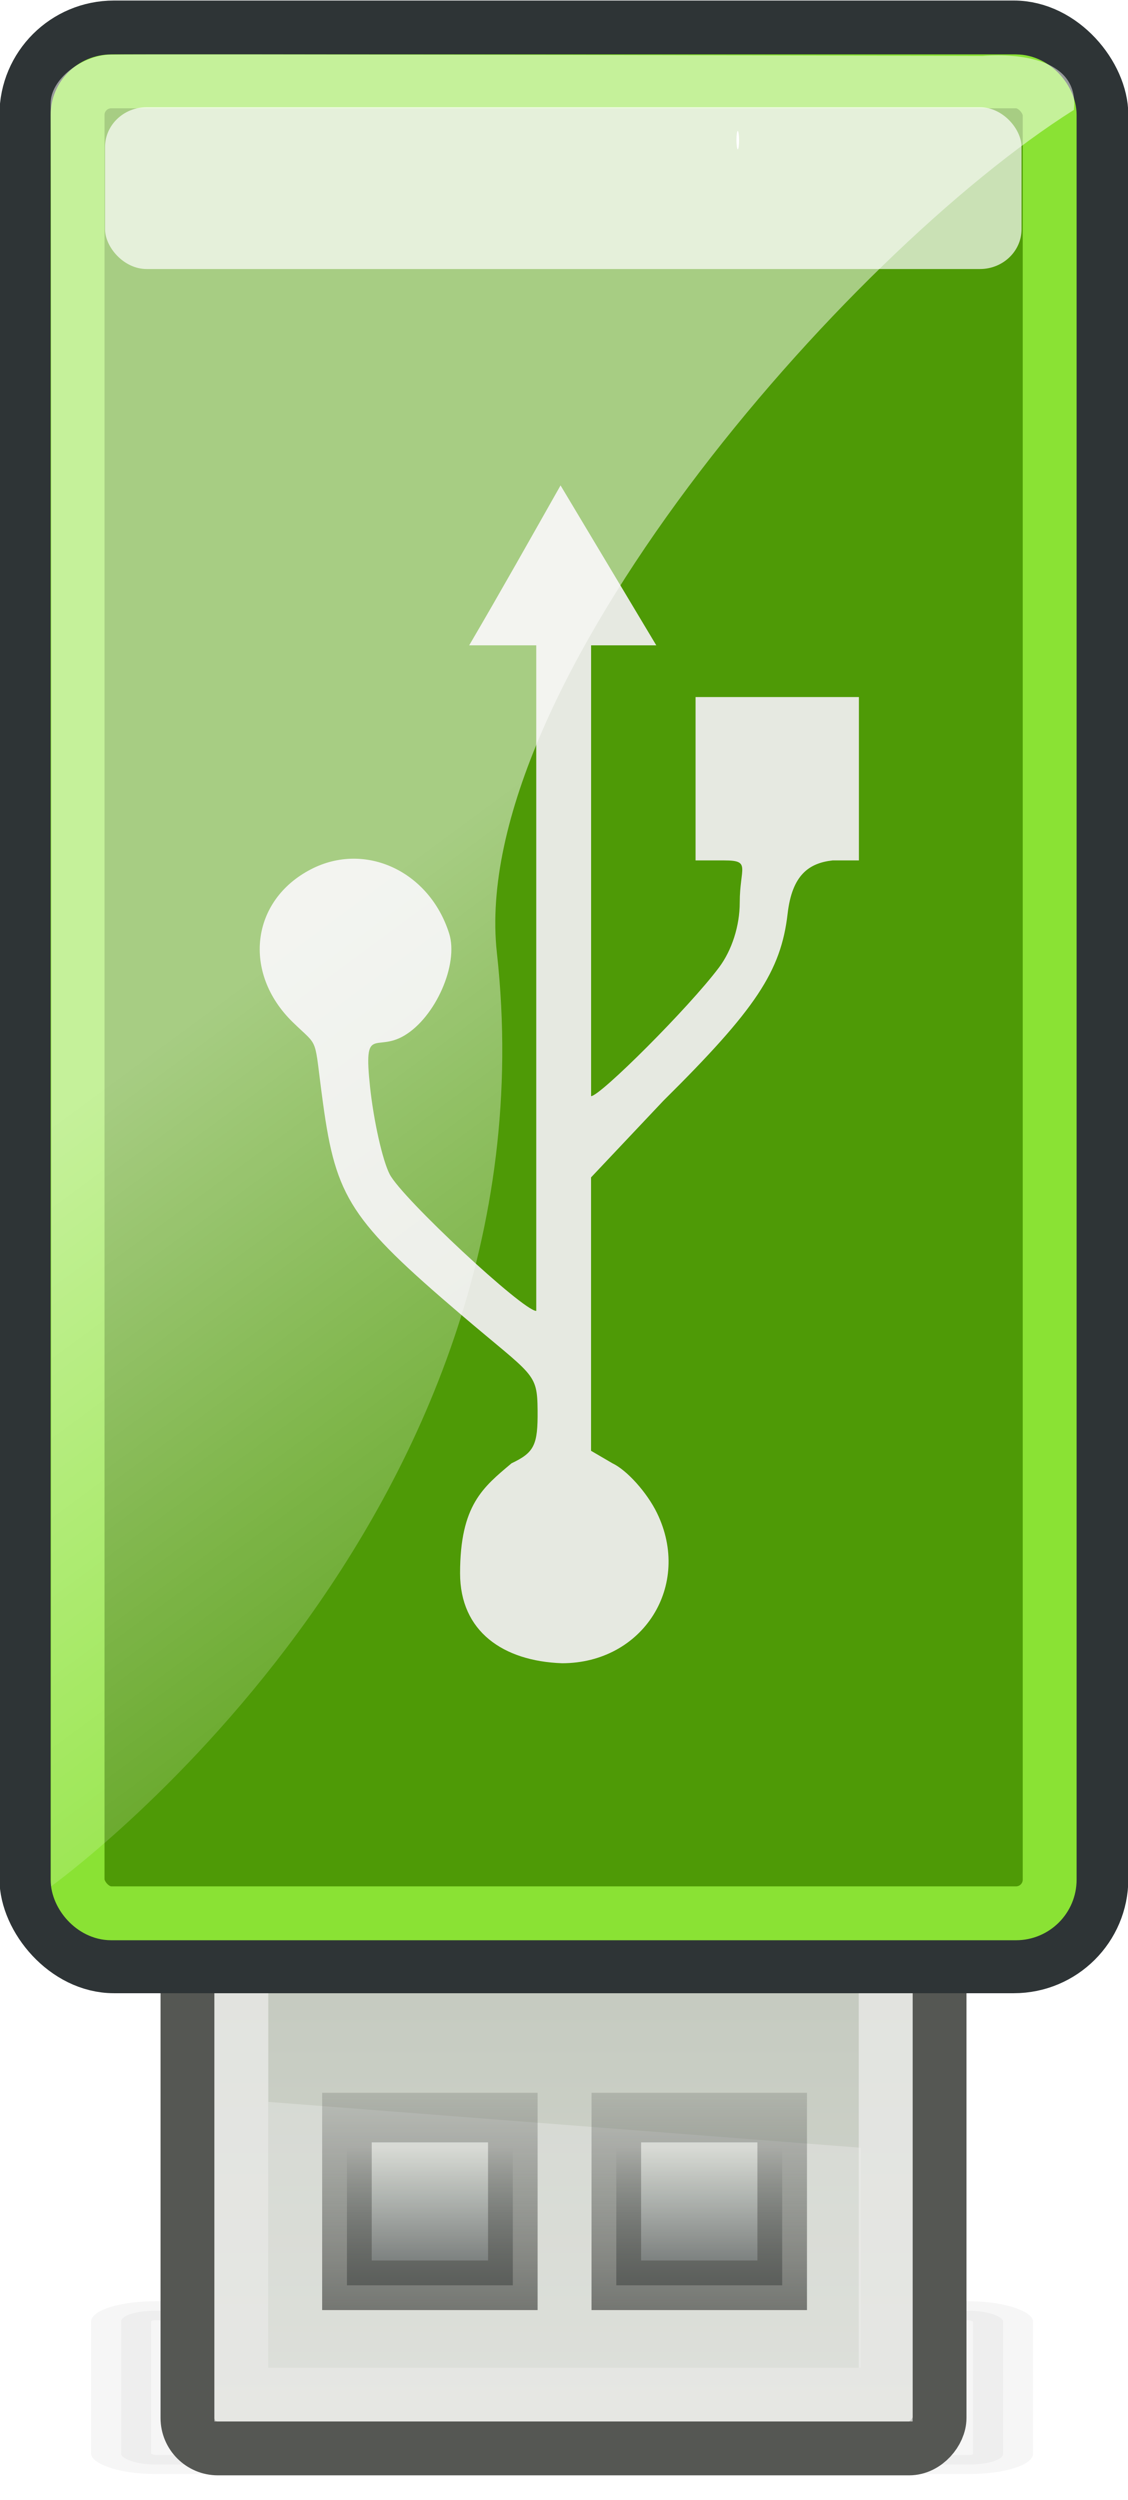 <svg xmlns="http://www.w3.org/2000/svg" xmlns:xlink="http://www.w3.org/1999/xlink" viewBox="0 0 20.938 46.397"><defs><linearGradient id="d" y2="-4.123" gradientUnits="userSpaceOnUse" x2="23.335" gradientTransform="matrix(1 0 0 .938 3.04 -28.15)" y1="-18.569" x1="23.335"><stop offset="0" stop-color="#d3d7cf"/><stop offset="1" stop-color="#bbc1b5"/></linearGradient><linearGradient id="f" y2="9.119" xlink:href="#a" gradientUnits="userSpaceOnUse" x2="20.405" gradientTransform="translate(-4.955 -52.929) scale(1.325)" y1="6.988" x1="20.405"/><linearGradient id="a"><stop offset="0" stop-color="#2e3436" stop-opacity=".825"/><stop offset="1" stop-color="#2e3436" stop-opacity="0"/></linearGradient><linearGradient id="e" y2="10.01" xlink:href="#b" gradientUnits="userSpaceOnUse" x2="21.718" gradientTransform="translate(-4.955 -52.929) scale(1.325)" y1="6.18" x1="21.718"/><linearGradient id="b"><stop offset="0" stop-color="#555753"/><stop offset="1" stop-color="#555753" stop-opacity=".227"/></linearGradient><linearGradient id="h" y2="9.119" xlink:href="#a" gradientUnits="userSpaceOnUse" x2="20.405" gradientTransform="translate(.045 -52.929) scale(1.325)" y1="6.988" x1="20.405"/><linearGradient id="g" y2="10.01" xlink:href="#b" gradientUnits="userSpaceOnUse" x2="21.718" gradientTransform="translate(.045 -52.929) scale(1.325)" y1="6.18" x1="21.718"/><linearGradient id="i" y2="32.577" gradientUnits="userSpaceOnUse" y1="19.002" gradientTransform="matrix(1 0 0 1 673.47 253.34)" x2="29.02" x1="19.004"><stop offset="0" stop-color="#fff"/><stop offset="1" stop-color="#fff" stop-opacity="0"/></linearGradient><filter id="c" color-interpolation-filters="sRGB"><feGaussianBlur stdDeviation=".569"/></filter></defs><g transform="translate(-687.53 -254.34)"><rect transform="matrix(1.129 0 0 .358 682.44 296.5)" rx=".556" ry=".556" height="7.97" width="14.5" y="2.03" x="6.5" opacity=".193" filter="url(#c)" stroke="#000" stroke-width=".985"/><g transform="translate(673.47 253.35)"><rect rx=".625" ry=".625" height="9.529" width="11.325" y="35.054" x="18.96" fill="#fff"/><rect transform="scale(1 -1)" rx=".565" ry=".565" height="14.931" width="13.96" y="-46.431" x="17.54" stroke="#555753" fill="url(#d)"/><path d="M19.04 44.931h11v-4.08l-11-.851v4.93z" opacity=".363" fill="#eeeeec"/><path transform="scale(1 -1)" opacity=".882" stroke="url(#e)" stroke-width=".92" fill="url(#f)" d="M20.5-43.404h3.079v3.113H20.5z"/><path opacity=".715" stroke="#eeeeec" fill="none" d="M18.54 45.431H30.5V32.396H18.54z"/><path transform="scale(1 -1)" opacity=".882" stroke="url(#g)" stroke-width=".92" fill="url(#h)" d="M25.5-43.404h3.079v3.113H25.5z"/></g><rect rx="1.625" ry="1.621" height="35.983" width="19.954" y="254.85" x="688.02" stroke-linejoin="round" stroke="#2e3436" stroke-linecap="round" fill="#4e9a06"/><rect rx=".625" ry=".624" height="34" width="18.044" y="255.85" x="688.97" stroke-linejoin="round" stroke="#8ae234" stroke-linecap="round" fill="none"/><rect rx=".772" ry=".739" height="3.003" width="17.012" y="256.33" x="689.48" opacity=".7" fill="#fff"/><rect rx="1.183" ry=".342" height=".342" width=".049" y="256.77" x="701.2" fill="#fff"/><path d="M696.07 283.54c0-1.27.43-1.599.955-2.042.422-.2.49-.337.484-.98-.006-.713-.075-.631-1.418-1.776-2.05-1.749-2.325-2.17-2.565-3.925-.178-1.294-.053-1.009-.563-1.507-.938-.916-.777-2.26.34-2.837 1.005-.52 2.197.034 2.564 1.191.181.57-.253 1.556-.836 1.898-.533.312-.755-.209-.633.943.068.638.232 1.371.366 1.63.23.444 2.476 2.535 2.72 2.535v-12.353h-1.245c.576-.982 1.137-1.98 1.696-2.968l1.777 2.968h-1.21v8.367c.168 0 1.818-1.646 2.374-2.388.24-.32.385-.774.385-1.204 0-.647.218-.783-.285-.783h-.535v-3.032h3.032v3.032h-.49c-.438.05-.75.27-.833.987-.123 1.07-.59 1.773-2.306 3.473l-1.343 1.423v5.074l.397.232c.27.128.641.542.826.92.657 1.345-.256 2.791-1.762 2.791-1.092-.039-1.892-.59-1.892-1.669z" opacity=".95" fill="#eeeeec"/><path d="M688.47 256.27c-.01-.466.592-.901 1.097-.916.58-.018 16.208.025 16.208.025s1.823-.197 1.688 1.001c-4.26 2.688-11.247 10.748-10.71 15.641 1.17 10.567-8.274 17.328-8.274 17.328s.012-31.502-.009-33.08z" opacity=".5" fill="url(#i)"/></g></svg>